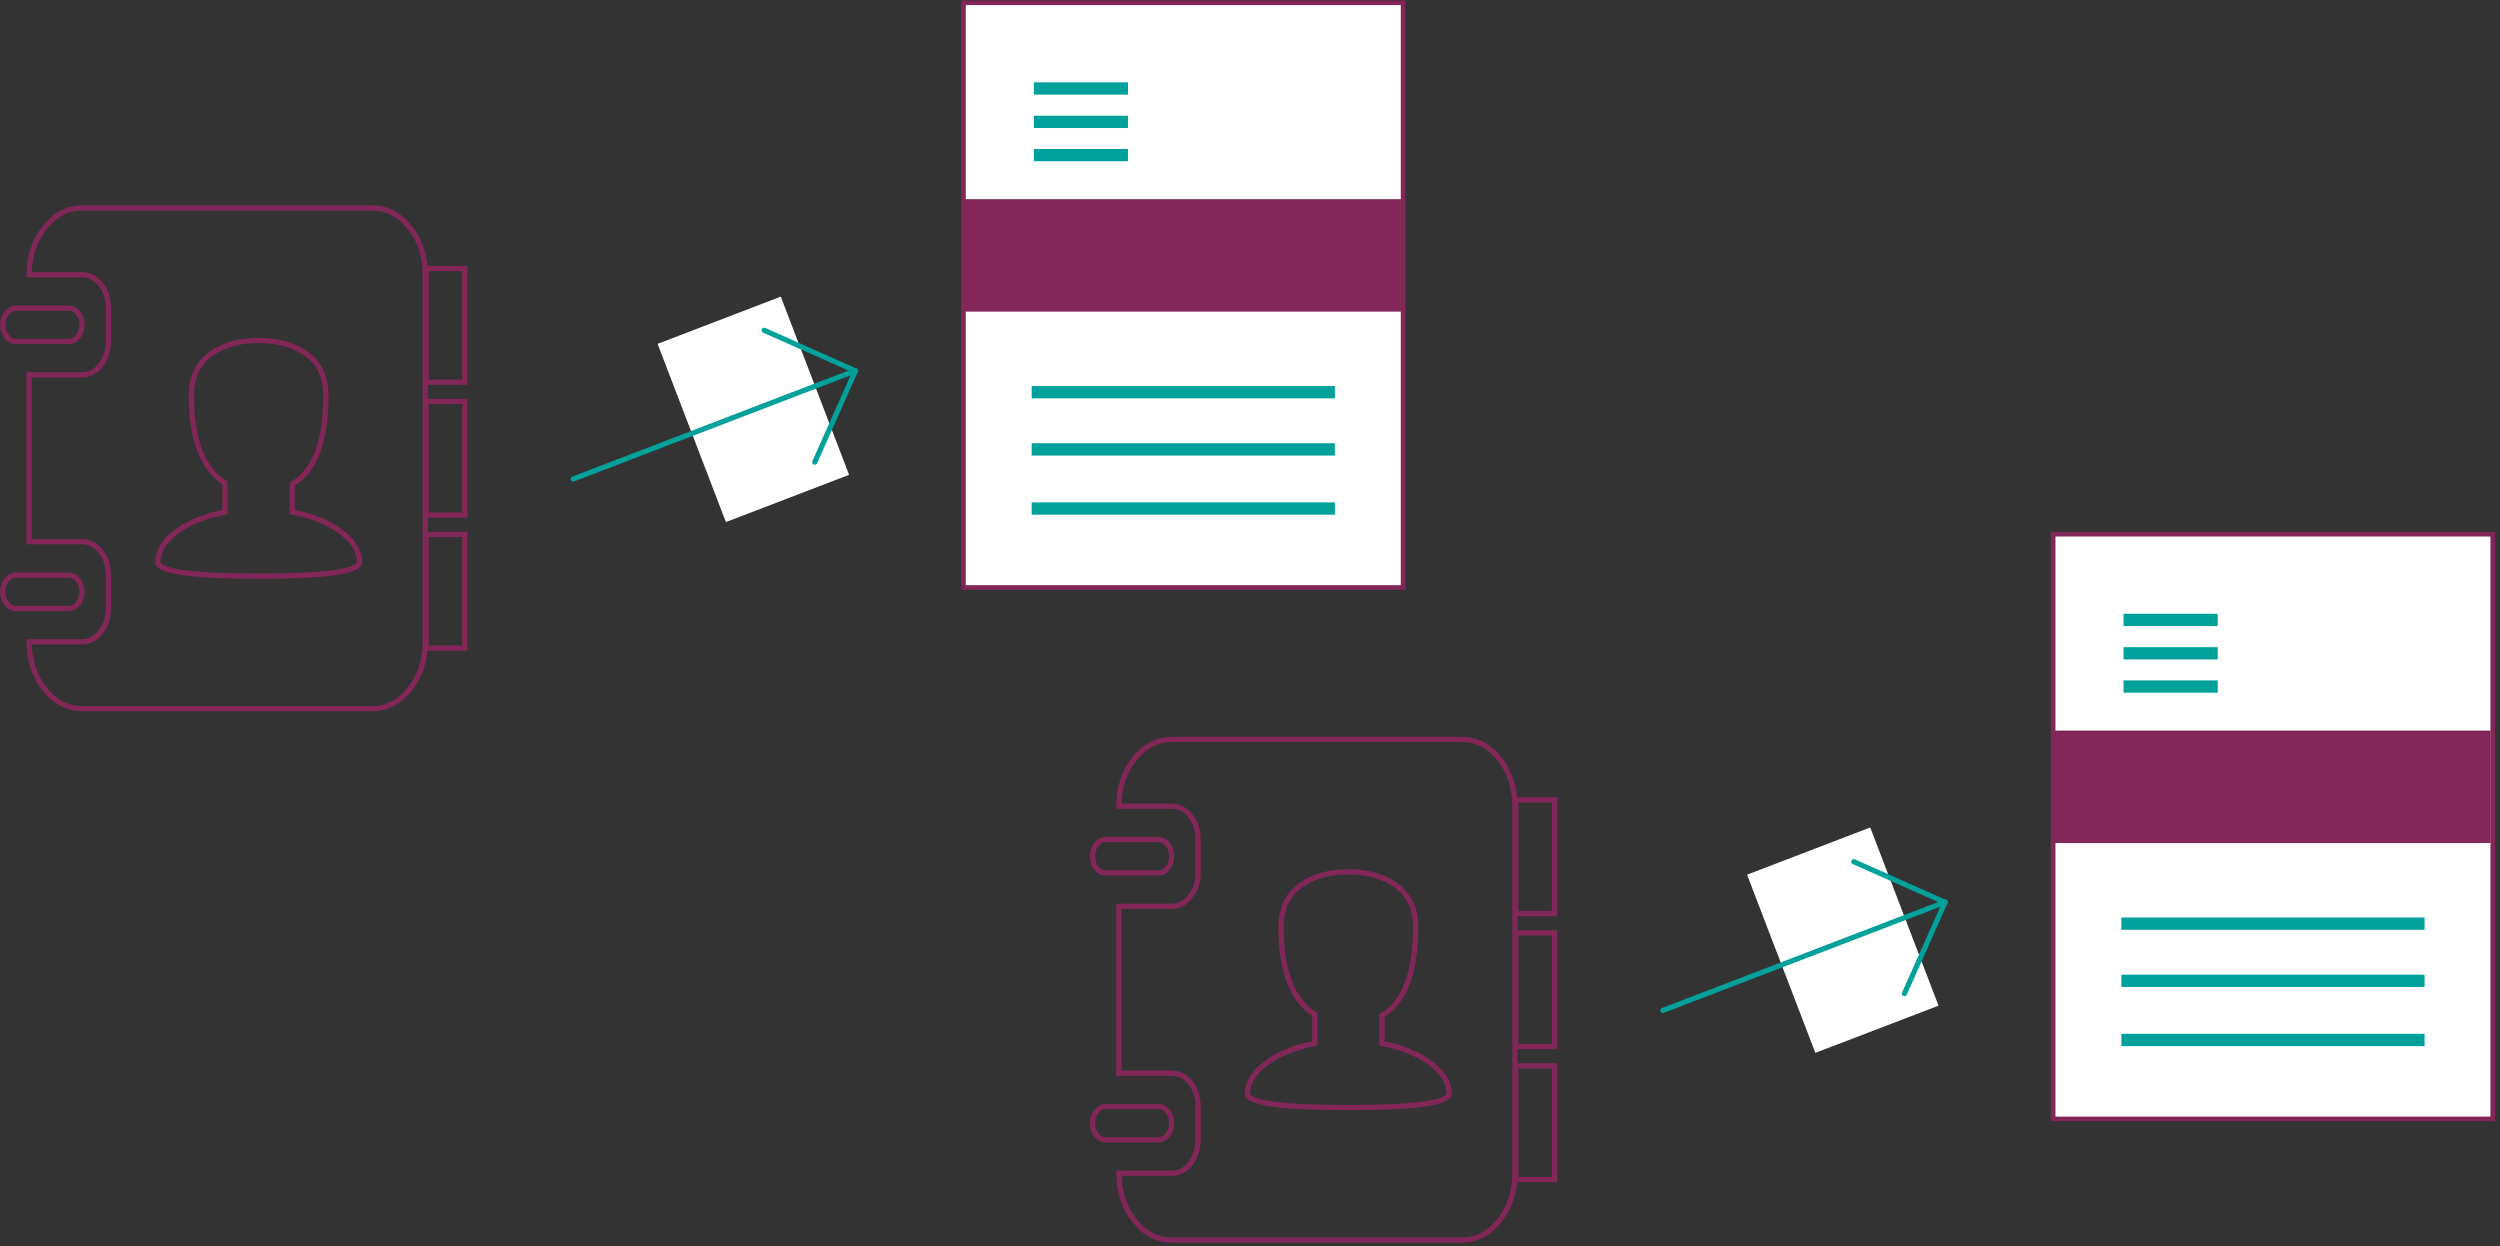 <?xml version="1.0" encoding="utf-8"?>
<!-- Generator: Adobe Illustrator 15.1.0, SVG Export Plug-In . SVG Version: 6.00 Build 0)  -->
<!DOCTYPE svg PUBLIC "-//W3C//DTD SVG 1.1//EN" "http://www.w3.org/Graphics/SVG/1.1/DTD/svg11.dtd">
<svg version="1.1" id="Ebene_1" xmlns="http://www.w3.org/2000/svg" xmlns:xlink="http://www.w3.org/1999/xlink" x="0px" y="0px"
	 width="407.092px" height="202.955px" viewBox="0 0 407.092 202.955" enable-background="new 0 0 407.092 202.955"
	 xml:space="preserve">
<rect x="0" y="0" width="407.092" height="202.955" fill="#333333" stroke="none"/>
<g>
	<path fill="none" stroke="#822757" stroke-width="0.85" d="M190.153,180.989c-0.426-0.539-0.929-0.808-1.512-0.808h-8.6
		c-0.581,0-1.086,0.269-1.513,0.808c-0.424,0.539-0.638,1.176-0.638,1.91c0,0.737,0.213,1.372,0.638,1.91
		c0.427,0.539,0.932,0.808,1.513,0.808h8.6c0.583,0,1.086-0.269,1.512-0.808c0.425-0.538,0.638-1.173,0.638-1.91
		C190.791,182.165,190.578,181.528,190.153,180.989z M190.153,137.515c-0.426-0.535-0.929-0.808-1.512-0.808h-8.6
		c-0.581,0-1.086,0.272-1.513,0.808c-0.424,0.539-0.638,1.177-0.638,1.91c0,0.737,0.213,1.374,0.638,1.911
		c0.427,0.54,0.932,0.807,1.513,0.807h8.6c0.583,0,1.086-0.267,1.512-0.807c0.425-0.537,0.638-1.174,0.638-1.911
		C190.791,138.692,190.578,138.054,190.153,137.515z M238.09,120.407h-47.297c-2.375,0-4.402,1.062-6.081,3.184
		c-1.681,2.125-2.52,4.686-2.52,7.686h8.601c1.208,0,2.229,0.525,3.056,1.572c0.832,1.047,1.244,2.335,1.244,3.861v5.435
		c0,1.472-0.414,2.744-1.244,3.82c-0.827,1.075-1.846,1.614-3.056,1.614h-8.601v27.172h8.601c1.208,0,2.229,0.523,3.056,1.569
		c0.832,1.047,1.244,2.336,1.244,3.863v5.436c0,1.471-0.414,2.744-1.244,3.82c-0.827,1.077-1.846,1.613-3.056,1.613h-8.601
		c0,3,0.839,5.562,2.52,7.684c1.681,2.123,3.707,3.184,6.081,3.184h47.297c2.373,0,4.4-1.062,6.078-3.184
		c1.682-2.121,2.52-4.684,2.52-7.684v-59.776c0-2.999-0.84-5.561-2.52-7.686C242.49,121.469,240.463,120.407,238.09,120.407z"/>
	<path fill="none" stroke="#822757" stroke-width="0.85" stroke-miterlimit="156.66" d="M232.863,173.072
		c2.025,1.487,3.066,3.143,3.125,4.971c0,1.539-5.479,2.313-16.434,2.313c-10.953,0-16.432-0.772-16.432-2.313
		c0.057-1.828,1.098-3.483,3.125-4.971c2.023-1.483,4.635-2.54,7.832-3.172v-4.711c-3.654-2.342-5.479-7.081-5.479-14.222
		c0-2.969,1.027-5.211,3.082-6.728c2.053-1.513,4.676-2.269,7.871-2.269s5.822,0.756,7.875,2.269c2.055,1.515,3.08,3.759,3.08,6.728
		c0,7.484-1.828,12.282-5.477,14.395v4.538C228.229,170.531,230.838,171.589,232.863,173.072z"/>
</g>
<rect x="246.822" y="130.251" fill="none" stroke="#822757" stroke-width="0.85" width="6.314" height="18.516"/>
<rect x="246.822" y="151.905" fill="none" stroke="#822757" stroke-width="0.85" width="6.314" height="18.517"/>
<rect x="246.822" y="173.558" fill="none" stroke="#822757" stroke-width="0.85" width="6.314" height="18.516"/>
<rect x="289.826" y="138.154" transform="matrix(-0.934 0.358 -0.358 -0.934 635.278 188.794)" fill="#FFFFFF" width="20.634" height="30.225"/>
<rect x="289.826" y="138.154" transform="matrix(-0.934 0.358 -0.358 -0.934 635.278 188.794)" fill="none" stroke="#FFFFFF" stroke-width="0.843" width="20.634" height="30.225"/>
<line fill="none" stroke="#00A19A" stroke-width="0.843" stroke-linecap="round" x1="270.777" y1="164.535" x2="316.746" y2="146.89"/>
<line fill="none" stroke="#00A19A" stroke-width="0.843" stroke-linecap="round" stroke-linejoin="round" x1="301.871" y1="140.317" x2="316.77" y2="146.95"/>
<line fill="none" stroke="#00A19A" stroke-width="0.843" stroke-linecap="round" stroke-linejoin="round" x1="310.113" y1="161.788" x2="316.746" y2="146.89"/>
<rect x="334.33" y="86.991" fill="#FFFFFF" width="71.582" height="95.204"/>
<g>
	
		<rect x="334.33" y="86.991" fill="none" stroke="#822757" stroke-width="0.75" stroke-miterlimit="10" width="71.582" height="95.204"/>
</g>
<rect x="334.42" y="118.967" fill="#822757" width="71.145" height="18.313"/>
<line fill="none" stroke="#00A19A" stroke-width="2" x1="345.791" y1="100.946" x2="361.125" y2="100.946"/>
<line fill="none" stroke="#00A19A" stroke-width="2" x1="345.791" y1="106.382" x2="361.125" y2="106.382"/>
<line fill="none" stroke="#00A19A" stroke-width="2" x1="345.791" y1="111.793" x2="361.125" y2="111.793"/>
<line fill="none" stroke="#00A19A" stroke-width="2" x1="345.432" y1="150.404" x2="394.811" y2="150.404"/>
<line fill="none" stroke="#00A19A" stroke-width="2" x1="345.432" y1="159.717" x2="394.811" y2="159.717"/>
<line fill="none" stroke="#00A19A" stroke-width="2" x1="345.432" y1="169.344" x2="394.811" y2="169.344"/>
<g>
	<path fill="none" stroke="#822757" stroke-width="0.85" d="M12.714,94.452c-0.426-0.538-0.929-0.806-1.512-0.806H2.603
		c-0.582,0-1.086,0.269-1.514,0.806c-0.424,0.54-0.638,1.176-0.638,1.912c0,0.736,0.213,1.372,0.638,1.911
		c0.427,0.538,0.932,0.807,1.514,0.807h8.599c0.584,0,1.087-0.269,1.512-0.807c0.424-0.539,0.638-1.175,0.638-1.911
		C13.352,95.628,13.138,94.991,12.714,94.452z M12.714,50.979c-0.426-0.536-0.929-0.806-1.512-0.806H2.603
		c-0.582,0-1.086,0.27-1.514,0.806c-0.424,0.539-0.638,1.176-0.638,1.911c0,0.736,0.213,1.374,0.638,1.91
		c0.427,0.54,0.932,0.806,1.514,0.806h8.599c0.584,0,1.087-0.267,1.512-0.806c0.424-0.538,0.638-1.175,0.638-1.91
		C13.352,52.155,13.138,51.518,12.714,50.979z M60.649,33.871H13.352c-2.373,0-4.401,1.062-6.08,3.184
		c-1.681,2.124-2.521,4.685-2.521,7.683h8.6c1.209,0,2.229,0.525,3.056,1.573c0.83,1.047,1.244,2.335,1.244,3.862v5.435
		c0,1.472-0.414,2.745-1.244,3.822c-0.827,1.074-1.847,1.613-3.056,1.613h-8.6v27.17h8.6c1.209,0,2.229,0.524,3.056,1.572
		c0.83,1.046,1.244,2.334,1.244,3.862v5.435c0,1.472-0.414,2.745-1.244,3.82c-0.827,1.076-1.847,1.615-3.056,1.615h-8.6
		c0,2.999,0.84,5.561,2.521,7.684c1.679,2.121,3.707,3.183,6.08,3.183h47.297c2.375,0,4.4-1.062,6.081-3.183
		c1.68-2.123,2.52-4.685,2.52-7.684V44.737c0-2.998-0.84-5.56-2.52-7.683C65.049,34.932,63.025,33.871,60.649,33.871z"/>
	<path fill="none" stroke="#822757" stroke-width="0.85" stroke-miterlimit="156.66" d="M55.425,86.536
		c2.025,1.487,3.065,3.143,3.125,4.97c0,1.541-5.478,2.312-16.433,2.312c-10.954,0-16.431-0.772-16.431-2.312
		c0.054-1.827,1.097-3.483,3.124-4.97c2.023-1.484,4.635-2.541,7.83-3.171v-4.712c-3.653-2.341-5.478-7.082-5.478-14.222
		c0-2.969,1.028-5.211,3.081-6.727c2.055-1.514,4.678-2.271,7.873-2.271s5.82,0.757,7.874,2.271
		c2.053,1.514,3.081,3.758,3.081,6.727c0,7.484-1.827,12.282-5.476,14.394v4.541C50.789,83.995,53.4,85.051,55.425,86.536z"/>
</g>
<rect x="69.381" y="43.715" fill="none" stroke="#822757" stroke-width="0.85" width="6.314" height="18.516"/>
<rect x="69.381" y="65.368" fill="none" stroke="#822757" stroke-width="0.85" width="6.314" height="18.515"/>
<rect x="69.381" y="87.02" fill="none" stroke="#822757" stroke-width="0.85" width="6.314" height="18.517"/>
<rect x="112.381" y="51.619" transform="matrix(-0.934 0.358 -0.358 -0.934 261.161 85.059)" fill="#FFFFFF" width="20.634" height="30.226"/>
<rect x="112.381" y="51.619" transform="matrix(-0.934 0.358 -0.358 -0.934 261.161 85.059)" fill="none" stroke="#FFFFFF" stroke-width="0.843" width="20.634" height="30.226"/>
<line fill="none" stroke="#00A19A" stroke-width="0.843" stroke-linecap="round" x1="93.337" y1="78" x2="139.307" y2="60.354"/>
<line fill="none" stroke="#00A19A" stroke-width="0.843" stroke-linecap="round" stroke-linejoin="round" x1="124.433" y1="53.78" x2="139.329" y2="60.412"/>
<line fill="none" stroke="#00A19A" stroke-width="0.843" stroke-linecap="round" stroke-linejoin="round" x1="132.674" y1="75.25" x2="139.307" y2="60.354"/>
<rect x="156.891" y="0.455" fill="#FFFFFF" width="71.582" height="95.205"/>
<g>
	
		<rect x="156.891" y="0.455" fill="none" stroke="#822757" stroke-width="0.75" stroke-miterlimit="10" width="71.582" height="95.205"/>
</g>
<rect x="156.979" y="32.431" fill="#822757" width="71.146" height="18.312"/>
<line fill="none" stroke="#00A19A" stroke-width="2" x1="168.353" y1="14.41" x2="183.685" y2="14.41"/>
<line fill="none" stroke="#00A19A" stroke-width="2" x1="168.353" y1="19.847" x2="183.685" y2="19.847"/>
<line fill="none" stroke="#00A19A" stroke-width="2" x1="168.353" y1="25.258" x2="183.685" y2="25.258"/>
<line fill="none" stroke="#00A19A" stroke-width="2" x1="167.992" y1="63.866" x2="217.369" y2="63.866"/>
<line fill="none" stroke="#00A19A" stroke-width="2" x1="167.992" y1="73.181" x2="217.369" y2="73.181"/>
<line fill="none" stroke="#00A19A" stroke-width="2" x1="167.992" y1="82.806" x2="217.369" y2="82.806"/>
</svg>

